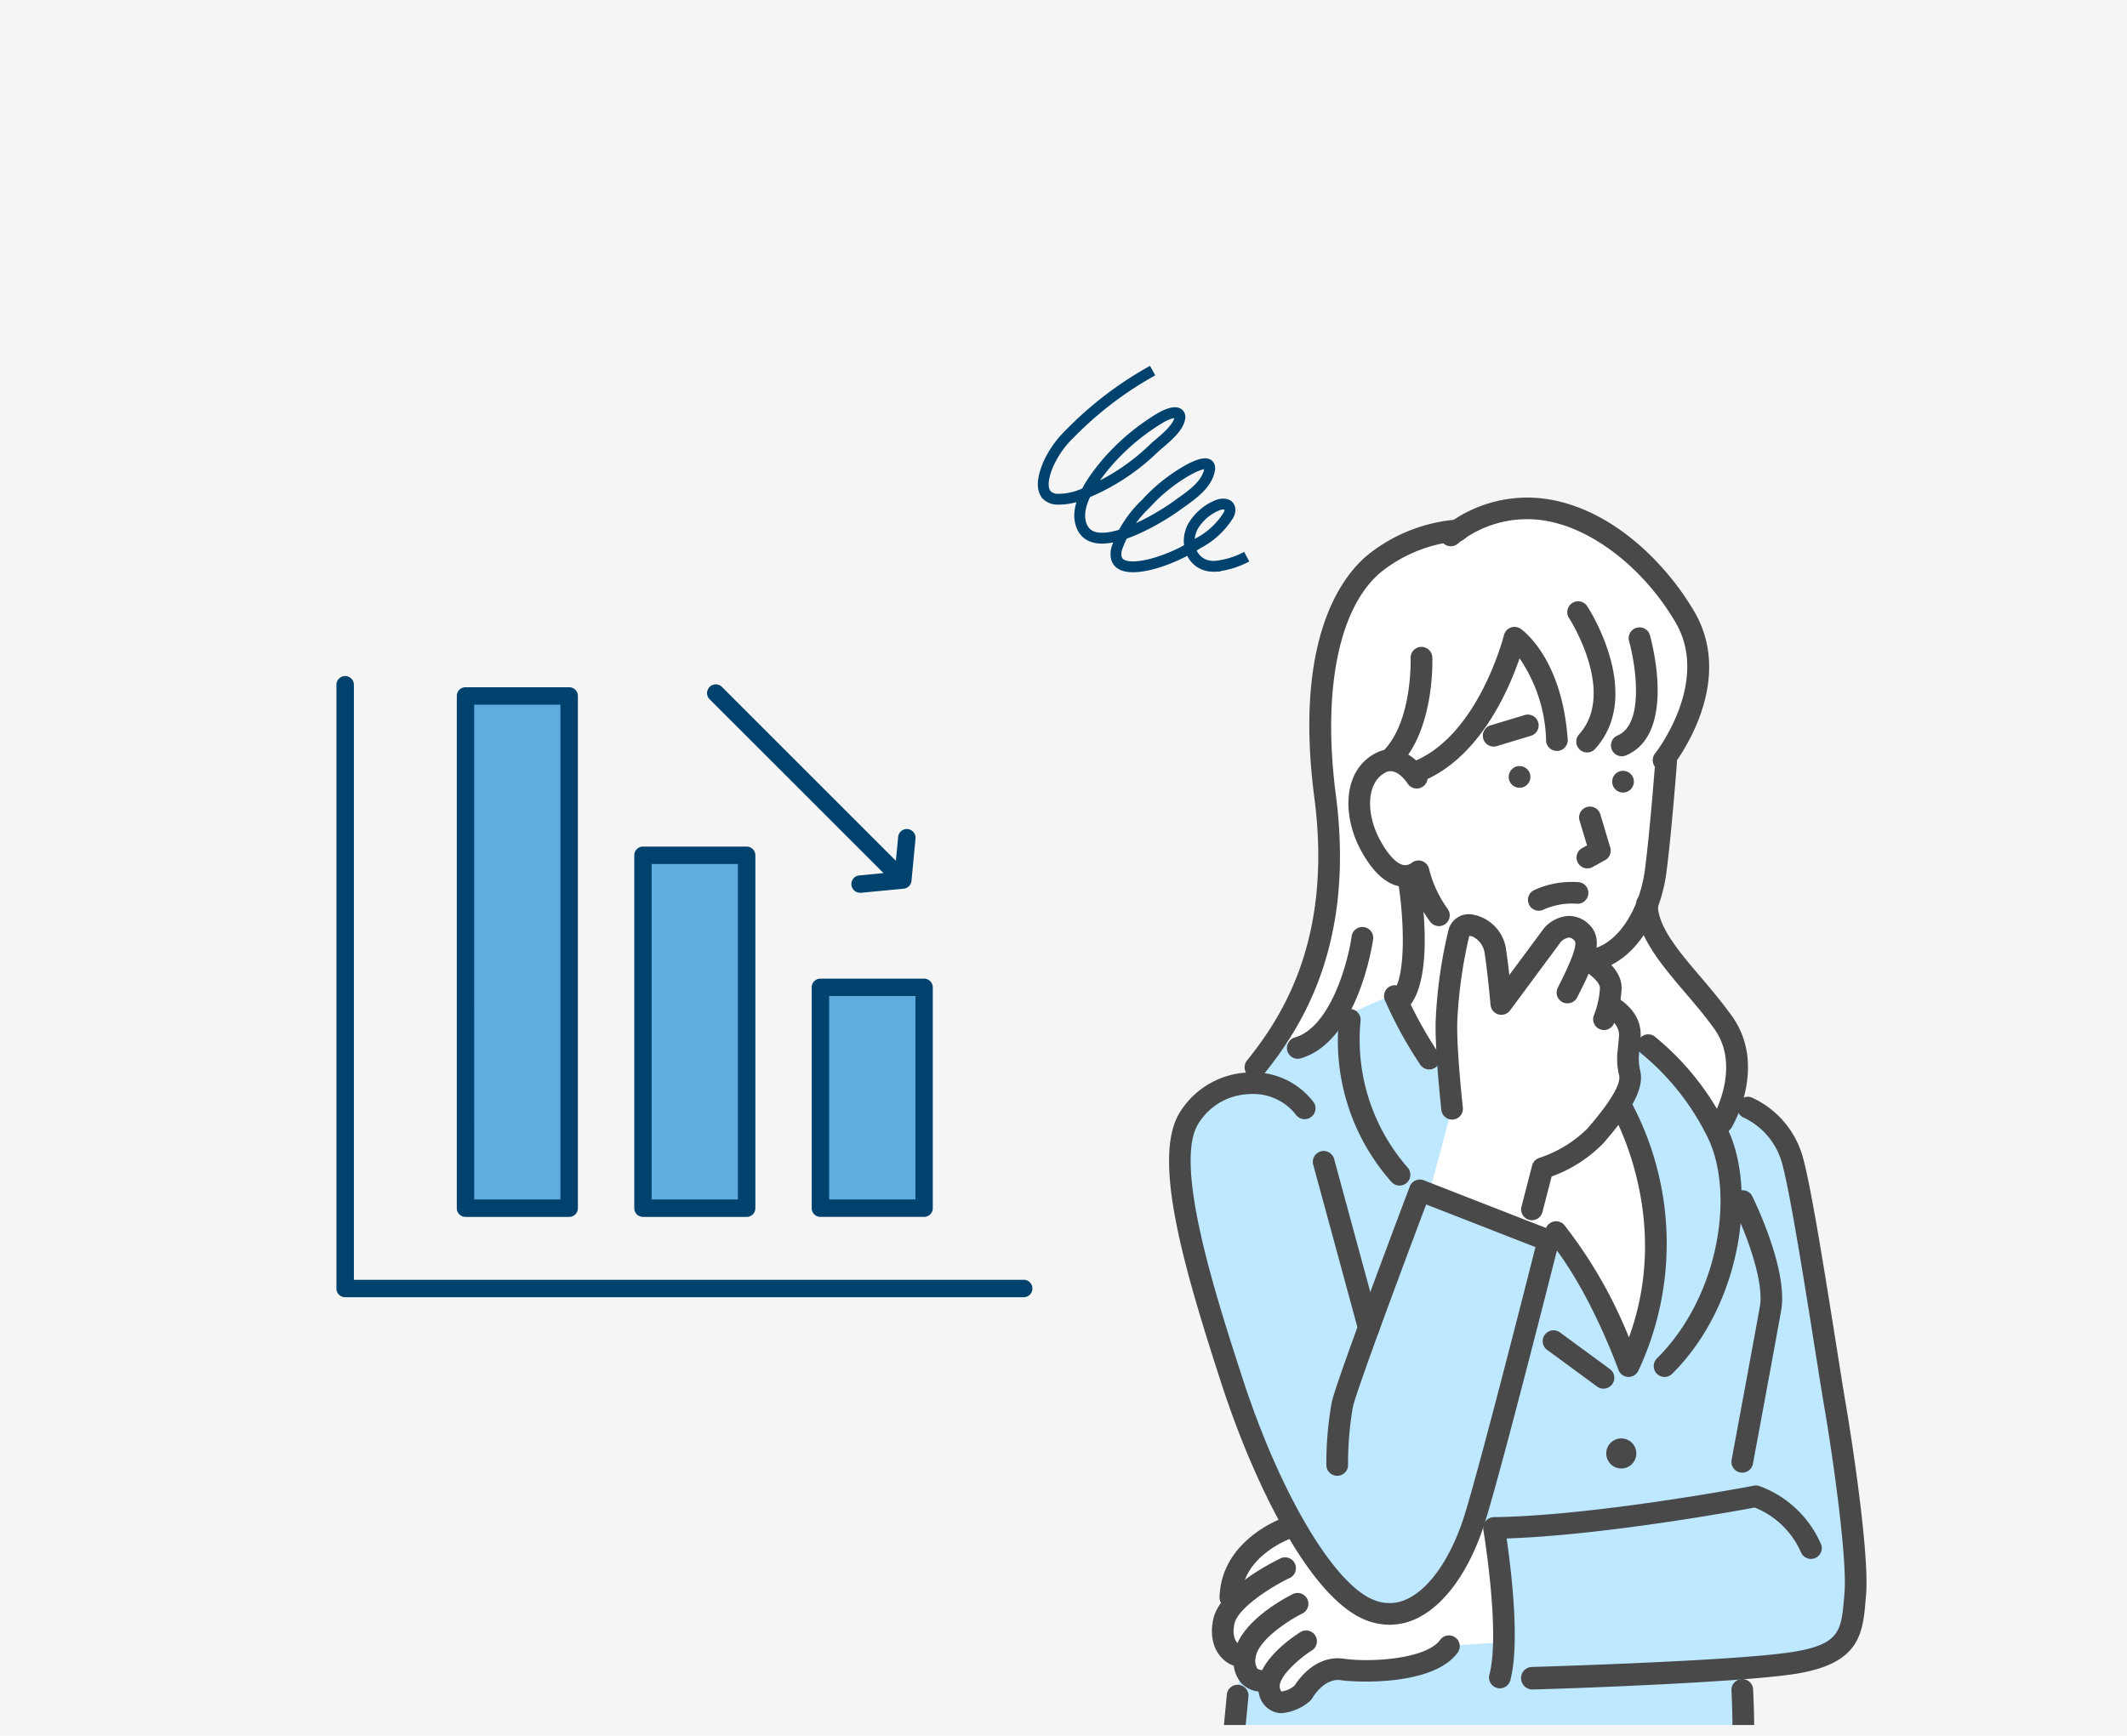 <svg xmlns="http://www.w3.org/2000/svg" xmlns:xlink="http://www.w3.org/1999/xlink" width="196" height="160" viewBox="0 0 196 160">
  <defs>
    <clipPath id="clip-path">
      <rect id="長方形_23681" data-name="長方形 23681" width="196" height="146" transform="translate(478 213)" fill="#f5f5f5"/>
    </clipPath>
  </defs>
  <g id="_02" data-name="02" transform="translate(-478 -210)">
    <rect id="長方形_23601" data-name="長方形 23601" width="196" height="160" transform="translate(478 210)" fill="#f5f5f5"/>
    <path id="パス_12876" data-name="パス 12876" d="M241.692,290.256a33.083,33.083,0,0,0-7.612,5.8,9.121,9.121,0,0,0-2.026,2.879c-.31.769-.76,2.091-.1,2.806a1.42,1.42,0,0,0,1.011.37,5.715,5.715,0,0,0,2.021-.36,19.853,19.853,0,0,0,6.862-4.376c.731-.663,2.159-1.689,2.344-2.714a.488.488,0,0,0-.031-.328c-.285-.5-1.427.083-1.75.28a20.388,20.388,0,0,0-4.826,4.02c-1.132,1.318-2.984,3.7-2.546,5.58.854,3.659,7.415-.444,8.791-1.446,1.122-.817,2.815-1.843,3.1-3.328.228-1.2-1.541-.256-1.927-.046a15.438,15.438,0,0,0-3.925,3.126,10.264,10.264,0,0,0-2.7,4.156c-.549,2.316,2.455,1.663,3.686,1.283a15.38,15.38,0,0,0,3.821-1.792,7.231,7.231,0,0,0,2.821-2.63,1.063,1.063,0,0,0,.112-.463c-.027-.643-.814-.571-1.22-.379a4.706,4.706,0,0,0-2.179,1.9c-.908,1.666-.014,3.8,2.031,3.7a7.792,7.792,0,0,0,2.912-.886" transform="translate(342.521 -46.096)" fill="none" stroke="#00426e" stroke-miterlimit="10" stroke-width="1"/>
    <g id="グループ_9086" data-name="グループ 9086" transform="translate(-393.789 -382.012)">
      <rect id="長方形_23603" data-name="長方形 23603" width="9.558" height="20.356" transform="translate(956.948 703.374) rotate(180)" fill="#5fade0"/>
      <rect id="長方形_23604" data-name="長方形 23604" width="9.557" height="32.528" transform="translate(940.594 703.374) rotate(180)" fill="#5fade0"/>
      <rect id="長方形_23605" data-name="長方形 23605" width="9.558" height="47.218" transform="translate(924.24 703.374) rotate(180)" fill="#5fade0"/>
      <g id="グループ_9085" data-name="グループ 9085" transform="translate(902.789 654.326)">
        <path id="パス_12963" data-name="パス 12963" d="M992.411,712.2v20.356a.8.8,0,0,0,.8.8h9.558a.8.8,0,0,0,.8-.8V712.2a.8.8,0,0,0-.8-.8h-9.558A.8.8,0,0,0,992.411,712.2Zm1.608.8h7.949V731.75h-7.949Z" transform="translate(-948.614 -683.506)" fill="#00426e"/>
        <path id="パス_12964" data-name="パス 12964" d="M959.751,720.623h9.558a.8.8,0,0,0,.8-.8V687.29a.8.8,0,0,0-.8-.8h-9.558a.8.8,0,0,0-.8.8v32.528A.8.8,0,0,0,959.751,720.623Zm.8-32.528H968.5v30.92h-7.949Z" transform="translate(-931.504 -670.77)" fill="#00426e"/>
        <path id="パス_12965" data-name="パス 12965" d="M926.286,705.253h9.557a.8.8,0,0,0,.8-.8V657.231a.8.8,0,0,0-.8-.8h-9.557a.8.8,0,0,0-.8.8v47.218A.8.8,0,0,0,926.286,705.253Zm.8-47.218h7.949v45.609H927.09Z" transform="translate(-914.392 -655.4)" fill="#00426e"/>
        <path id="パス_12966" data-name="パス 12966" d="M966.12,709.98H904.4V655.13a.8.8,0,1,0-1.608,0v55.653a.8.8,0,0,0,.8.8H966.12a.8.8,0,1,0,0-1.608Z" transform="translate(-902.789 -654.326)" fill="#00426e"/>
        <path id="パス_12967" data-name="パス 12967" d="M988.944,673.29l-2.2.21a.8.8,0,0,0,.075,1.6c.026,0,.051,0,.077,0l3.9-.372a.794.794,0,0,0,.184-.042l.012,0c.009,0,.017-.01.025-.014a.789.789,0,0,0,.151-.08c.013-.009.026-.016.038-.025a.792.792,0,0,0,.142-.138c.007-.009.013-.019.02-.029a.815.815,0,0,0,.084-.147c.007-.016.014-.03.019-.046a.79.79,0,0,0,.048-.2v0l.371-3.9a.8.8,0,1,0-1.6-.152l-.209,2.2-16.026-16.026a.8.8,0,0,0-1.138,1.138Z" transform="translate(-938.527 -655.126)" fill="#00426e"/>
      </g>
    </g>
    <g id="マスクグループ_43" data-name="マスクグループ 43" transform="translate(0 10)" clip-path="url(#clip-path)">
      <g id="グループ_11417" data-name="グループ 11417" transform="translate(448 81.705)">
        <path id="パス_16672" data-name="パス 16672" d="M2641.5,1106.636a11.2,11.2,0,0,1,10.965-1.349c6.456,2.487,11.035,9.175,11.42,12.925s-2.965,9.667-2.965,9.667-.317,10.512-2.161,14.072c0,0,2.694,4.778,4.957,6.806s6.127,6.359,1.892,13.145c0,0-2.837-6.3-7.994-8.375a8.908,8.908,0,0,1-1.137,6.119s7.1,9.858.945,23.229a48.5,48.5,0,0,0-6.6-11.682l-.75.725-11.831-4.619-10.591-7.515-4.909-2.355a58.811,58.811,0,0,0,5.2-9.615c1.634-4.308,2.07-11.316,1.444-17.8S2627.94,1107.727,2641.5,1106.636Z" transform="translate(-2477.242 -939.189)" fill="#fff"/>
        <path id="パス_16673" data-name="パス 16673" d="M2603.591,2699.953l-1.914-.5s-2.68,7.258-6.939,8.253-9.758-7.955-9.758-7.955-6.161,2.051-5.735,7.172c0,0-2.027,3.853,1.261,5.322,0,0-.083,2.032,2.355,1.807,0,0-.226,2,1.105,1.975s3.589-2.827,3.589-2.827,6.792.927,10.652-1.34l5.978-.181A40.276,40.276,0,0,0,2603.591,2699.953Z" transform="translate(-2435.709 -2440.723)" fill="#fff"/>
        <path id="パス_16674" data-name="パス 16674" d="M2527.794,1867.076l4.825,7.177.555,3.343-2.1,7.863,8.326,3.255,3.409.315a50.731,50.731,0,0,1,6.791,12,25.854,25.854,0,0,0-.94-23.851l1.278-1.915-.371-4.3s3.8,1.063,8.029,8.778l1.242-2.558s4.172.333,5.922,5.971,4.09,25.139,4.87,31.6,1.448,11.032-1,12.48-8.693,2.271-8.693,2.271l-.333,14.222-11.589.334-2.228-6.575-3.72,6.929s-15.349,1.094-29.55-3.14l1.12-11.923s3.477,3.89,5.333,2.446,1.3-2.781,3.75-2.558,8.063.44,10.216-2.12l5.031-.328a53.029,53.029,0,0,0-.872-10.479l-1.895-.557s-2.006,8.377-8.023,8.423-9.3-9.807-11.449-14.018-9.28-26.882-7.162-30.868,5.514-4.088,5.514-4.088l2.549-3.6h2.86l3.455-2.407Z" transform="translate(-2369.389 -1657.127)" fill="#bde8ff"/>
        <path id="パス_16675" data-name="パス 16675" d="M2910.666,1760.044a1,1,0,0,1-.991-.888c-.024-.218-.594-5.363-.528-8.132a43.656,43.656,0,0,1,1.2-8.521,1.935,1.935,0,0,1,2.073-1.38,3.775,3.775,0,0,1,3.226,3.309c.1.665.205,1.5.292,2.284l3.184-4.3c.017-.023.036-.046.055-.068a3.308,3.308,0,0,1,2.191-1.077,2.648,2.648,0,0,1,1.988.86c1.45,1.466.181,3.981-1.163,6.644a1.007,1.007,0,0,1-1.346.45.99.99,0,0,1-.446-1.332c.6-1.183,1.974-3.913,1.535-4.357-.273-.276-.454-.271-.514-.269a1.337,1.337,0,0,0-.731.385l-4.685,6.328a1,1,0,0,1-1.8-.505c0-.03-.272-3.025-.538-4.736a2.013,2.013,0,0,0-.915-1.454.956.956,0,0,0-.508-.17,43.02,43.02,0,0,0-1.107,7.957c-.062,2.634.511,7.812.517,7.864a1,1,0,0,1-.993,1.109Z" transform="translate(-2746.855 -1538.551)" fill="#494949"/>
        <path id="パス_16676" data-name="パス 16676" d="M3131.209,1802.048a.987.987,0,0,1-.387-.079,1,1,0,0,1-.533-1.308,8.021,8.021,0,0,0,.549-2.494c.012-.531-1.036-1.391-1.765-1.783a1,1,0,0,1,.938-1.762c.479.255,2.868,1.625,2.822,3.592a9.994,9.994,0,0,1-.705,3.223A1,1,0,0,1,3131.209,1802.048Z" transform="translate(-2953.404 -1588.809)" fill="#494949"/>
        <path id="パス_16677" data-name="パス 16677" d="M3044.653,1887.841a1,1,0,0,1-.968-1.249l.983-3.8a1,1,0,0,1,.667-.7,11.327,11.327,0,0,0,4.417-2.691c.786-.914,3.178-3.7,2.937-4.887a6.435,6.435,0,0,1-.123-2.47c.031-.3.07-.678.105-1.2.083-1.224-1.364-1.905-1.378-1.911a1,1,0,0,1,.813-1.824c.112.05,2.735,1.251,2.557,3.871-.037.554-.078.952-.111,1.271a4.526,4.526,0,0,0,.093,1.871c.361,1.783-1.09,3.922-3.38,6.585a12.563,12.563,0,0,1-4.8,3.1l-.849,3.286A1,1,0,0,1,3044.653,1887.841Z" transform="translate(-2873.484 -1657.072)" fill="#494949"/>
        <path id="パス_16678" data-name="パス 16678" d="M3136.114,1505.789a1,1,0,0,1-.163-1.983c2.975-.5,4.786-4.165,5.209-7.364.465-3.514.95-9.915.955-9.979a1,1,0,1,1,1.991.15c0,.065-.494,6.521-.967,10.091-.534,4.035-2.863,8.405-6.861,9.071A1,1,0,0,1,3136.114,1505.789Z" transform="translate(-2959.588 -1297.949)" fill="#494949"/>
        <path id="パス_16679" data-name="パス 16679" d="M3024.148,1508.8a1,1,0,1,0,1.081-.906A1,1,0,0,0,3024.148,1508.8Z" transform="translate(-2855.119 -1318.984)" fill="#494949"/>
        <path id="パス_16680" data-name="パス 16680" d="M3177.553,2566.792a1.385,1.385,0,1,0,1.5-1.258A1.385,1.385,0,0,0,3177.553,2566.792Z" transform="translate(-2999.533 -2314.648)" fill="#494949"/>
        <path id="パス_16681" data-name="パス 16681" d="M3186.841,1516.4a1,1,0,1,0,1.081-.906A1,1,0,0,0,3186.841,1516.4Z" transform="translate(-3008.277 -1326.145)" fill="#494949"/>
        <path id="パス_16682" data-name="パス 16682" d="M2867.025,1303.256a1,1,0,0,1-.387-1.919c5.9-2.476,8.195-11.512,8.218-11.6a1,1,0,0,1,1.531-.586c.156.106,3.823,2.683,4.345,10.253a1,1,0,0,1-1.992.137,14.065,14.065,0,0,0-2.448-7.664c-1.023,2.987-3.691,9.126-8.879,11.3A.994.994,0,0,1,2867.025,1303.256Z" transform="translate(-2706.266 -1112.902)" fill="#494949"/>
        <path id="パス_16683" data-name="パス 16683" d="M2780.444,1498.008a1,1,0,0,1-.782-.377,11.531,11.531,0,0,1-1.737-3.311,2.811,2.811,0,0,1-1.273-.015c-1.619-.392-2.808-2.132-3.52-3.523-1.542-3.012-1.563-7.082,1.435-8.692,2.161-1.161,4.029.645,4.714,1.762a1,1,0,0,1-1.7,1.047c-.046-.074-1.028-1.61-2.069-1.05-1.81.971-1.728,3.825-.6,6.022.716,1.4,1.544,2.331,2.213,2.493a.972.972,0,0,0,.854-.223,1,1,0,0,1,1.555.588,10.726,10.726,0,0,0,1.693,3.66,1,1,0,0,1-.781,1.62Z" transform="translate(-2617.85 -1294.348)" fill="#494949"/>
        <path id="パス_16684" data-name="パス 16684" d="M3131.746,1578.325a1,1,0,0,1-.482-1.873l.453-.249-.671-2.232a1,1,0,1,1,1.912-.575l.9,3.005a1,1,0,0,1-.475,1.162l-1.16.638A.99.99,0,0,1,3131.746,1578.325Z" transform="translate(-2955.475 -1379.986)" fill="#494949"/>
        <path id="パス_16685" data-name="パス 16685" d="M3055.381,1692.861a1,1,0,0,1-.451-1.89,8.329,8.329,0,0,1,4.188-.739,1,1,0,0,1-.214,1.985,6.343,6.343,0,0,0-3.074.536A1,1,0,0,1,3055.381,1692.861Z" transform="translate(-2883.586 -1490.619)" fill="#494949"/>
        <path id="パス_16686" data-name="パス 16686" d="M2984.356,1430.253a1,1,0,0,1-.288-1.955l3.1-.934a1,1,0,1,1,.577,1.912l-3.1.934A1,1,0,0,1,2984.356,1430.253Z" transform="translate(-2816.723 -1243.143)" fill="#494949"/>
        <path id="パス_16687" data-name="パス 16687" d="M2836.507,1677.208a1,1,0,0,1-.7-1.706c1.368-1.363,1.12-7.04.506-10.636a1,1,0,0,1,1.969-.336c.276,1.616,1.523,9.808-1.065,12.387A1,1,0,0,1,2836.507,1677.208Z" transform="translate(-2677.539 -1465.668)" fill="#494949"/>
        <path id="パス_16688" data-name="パス 16688" d="M3118.587,1263.517a1,1,0,0,1-.741-1.667c3.47-3.842-.848-10.611-.892-10.679a1,1,0,1,1,1.676-1.086c.214.33,5.184,8.136.7,13.1A1,1,0,0,1,3118.587,1263.517Z" transform="translate(-2942.34 -1075.863)" fill="#494949"/>
        <path id="パス_16689" data-name="パス 16689" d="M3185.9,1300.909a1,1,0,0,1-.387-1.919c2.583-1.085,1.6-6.817,1.051-8.74a1,1,0,0,1,1.92-.55c.106.372,2.556,9.135-2.2,11.131A1,1,0,0,1,3185.9,1300.909Z" transform="translate(-3006.459 -1112.904)" fill="#494949"/>
        <path id="パス_16690" data-name="パス 16690" d="M2935.966,1110.828a1,1,0,0,1-.78-1.621h0c.052-.065,5.118-6.544,1.891-12.071-2.82-4.83-7.415-8.492-11.706-9.33a10.167,10.167,0,0,0-8.444,2.124,1,1,0,0,1-1.219-1.582,12.246,12.246,0,0,1,10.046-2.5c5.861,1.145,10.583,6.063,13.047,10.283,3.922,6.718-1.809,14.016-2.055,14.324A1,1,0,0,1,2935.966,1110.828Z" transform="translate(-2752.672 -921.461)" fill="#494949"/>
        <path id="パス_16691" data-name="パス 16691" d="M2609.824,1171.6a1,1,0,0,1-.776-1.625c3.462-4.288,7.872-11.467,6.207-24.238-1.987-15.245,2.937-20.844,5.146-22.544a15.042,15.042,0,0,1,8.055-3.089,1,1,0,0,1,.056,2,13.265,13.265,0,0,0-6.893,2.676c-4.03,3.1-5.669,10.84-4.383,20.7,1.763,13.531-2.942,21.177-6.634,25.751A1,1,0,0,1,2609.824,1171.6Z" transform="translate(-2464.141 -953.926)" fill="#494949"/>
        <path id="パス_16692" data-name="パス 16692" d="M2825.045,1331.73a1,1,0,0,1-.727-1.682c2.592-2.755,2.418-8.389,2.417-8.446a1,1,0,0,1,2-.075c.01.265.21,6.522-2.958,9.889A.994.994,0,0,1,2825.045,1331.73Z" transform="translate(-2666.748 -1142.643)" fill="#494949"/>
        <path id="パス_16693" data-name="パス 16693" d="M2676.29,1774.3a1,1,0,0,1-.279-1.957c3.345-.977,4.92-7.026,5.244-9.275a1,1,0,1,1,1.976.285c-.055.382-1.41,9.373-6.66,10.906A1,1,0,0,1,2676.29,1774.3Z" transform="translate(-2526.711 -1558.412)" fill="#494949"/>
        <path id="パス_16694" data-name="パス 16694" d="M2510.422,2040.723a5.973,5.973,0,0,1-2.12-.4c-5.289-2-10.494-12.956-13.346-21.733-3.511-10.807-6.45-20.855-3.887-25.058a7.767,7.767,0,0,1,6.368-3.716,6.981,6.981,0,0,1,6,2.768,1,1,0,0,1-1.625,1.161,4.978,4.978,0,0,0-4.3-1.934,5.7,5.7,0,0,0-4.736,2.761c-2.3,3.766,1.7,16.057,4.082,23.4,3.465,10.666,8.462,19.088,12.153,20.482a3.736,3.736,0,0,0,3.1-.14c2.08-1.015,4.03-3.894,5.215-7.7,1.417-4.555,5.544-20.786,6.536-24.7l-10.071-3.932c-2.048,5.426-6.386,17.048-6.751,18.652a30.557,30.557,0,0,0-.448,5.355,1,1,0,0,1-2,.009,32,32,0,0,1,.5-5.807c.5-2.187,6.914-19.139,7.187-19.859a1,1,0,0,1,1.3-.576l11.832,4.62a1,1,0,0,1,.6,1.174c-.21.832-5.158,20.444-6.782,25.662-1.366,4.388-3.642,7.633-6.246,8.9A5.805,5.805,0,0,1,2510.422,2040.723Z" transform="translate(-2352.371 -1772.668)" fill="#494949"/>
        <path id="パス_16695" data-name="パス 16695" d="M2721.54,2131.618a1,1,0,0,1-.963-.737l-4.141-15.234a1,1,0,1,1,1.927-.524l4.141,15.234a1,1,0,0,1-.964,1.26Z" transform="translate(-2565.41 -1889.945)" fill="#494949"/>
        <path id="パス_16696" data-name="パス 16696" d="M2632.107,2874.77a2.133,2.133,0,0,1-.63-.092,2.209,2.209,0,0,1-1.468-1.668c-.75-2.687,3.073-5.251,3.847-5.738a1,1,0,0,1,1.064,1.69h0c-1.414.893-3.239,2.61-2.987,3.511a.646.646,0,0,0,.139.3,2.338,2.338,0,0,0,1.217-.551c.423-.666,2.01-2.837,4.542-2.469,2.426.349,7.617.052,8.887-1.766a1,1,0,0,1,1.637,1.144c-2.169,3.1-9.188,2.832-10.81,2.6-1.549-.226-2.611,1.628-2.622,1.646a1.016,1.016,0,0,1-.227.276A4.567,4.567,0,0,1,2632.107,2874.77Z" transform="translate(-2483.99 -2598.566)" fill="#494949"/>
        <path id="パス_16697" data-name="パス 16697" d="M2594.477,2817.38a2.652,2.652,0,0,1-1.9-.753,3.106,3.106,0,0,1-.683-2.716c.41-3,4.92-5.3,5.433-5.554a1,1,0,0,1,.884,1.791c-1.57.777-4.136,2.56-4.338,4.034a1.384,1.384,0,0,0,.136,1.053.729.729,0,0,0,.475.15,1,1,0,0,1,.218,1.985A2.214,2.214,0,0,1,2594.477,2817.38Z" transform="translate(-2448.156 -2543.15)" fill="#494949"/>
        <path id="パス_16698" data-name="パス 16698" d="M2559.758,2762.12a.991.991,0,0,1-.328-.056c-.865-.3-2.357-1.57-1.817-4.224.592-2.906,5.694-5.4,6.274-5.67a1,1,0,0,1,.855,1.8c-1.978.938-4.89,2.881-5.172,4.263-.326,1.6.506,1.937.515,1.939a1,1,0,0,1-.328,1.942Z" transform="translate(-2415.82 -2490.264)" fill="#494949"/>
        <path id="パス_16699" data-name="パス 16699" d="M2570.448,2696.968h-.028a.91.91,0,0,1-.971-.929c.145-5.327,5.775-7.3,6.015-7.388a1.016,1.016,0,0,1,.66,1.921c-.066.023-4.572,1.584-4.679,5.515A.925.925,0,0,1,2570.448,2696.968Z" transform="translate(-2427.07 -2430.508)" fill="#494949"/>
        <path id="パス_16700" data-name="パス 16700" d="M2985.529,2658.343a1,1,0,0,1-.965-1.256c1.026-3.843-.541-13.263-.557-13.358a1,1,0,0,1,.972-1.164c9.347-.124,23.813-2.869,23.958-2.9a1,1,0,0,1,.554.052,9.862,9.862,0,0,1,5.667,5.426,1,1,0,0,1-1.885.657,7.818,7.818,0,0,0-4.255-4.119c-2.034.377-14.137,2.562-22.865,2.85.4,2.729,1.26,9.624.34,13.068A1,1,0,0,1,2985.529,2658.343Z" transform="translate(-2817.32 -2384.428)" fill="#494949"/>
        <path id="パス_16701" data-name="パス 16701" d="M3089.873,2048.655h-.052a1,1,0,0,1-.889-.663c-.026-.075-2.7-7.536-6.469-12a1,1,0,1,1,1.525-1.289,42.568,42.568,0,0,1,5.916,10.308c4.105-11.238-1.621-20.892-1.683-20.995a1,1,0,0,1,1.7-1.04,27.6,27.6,0,0,1,.847,25.111A1,1,0,0,1,3089.873,2048.655Z" transform="translate(-2909.799 -1803.441)" fill="#494949"/>
        <path id="パス_16702" data-name="パス 16702" d="M2831.926,1859.631a1,1,0,0,1-.822-.431,38.458,38.458,0,0,1-3.284-5.993,1,1,0,0,1,1.835-.787,37.068,37.068,0,0,0,3.093,5.646,1,1,0,0,1-.821,1.565Z" transform="translate(-2670.223 -1642.76)" fill="#494949"/>
        <path id="パス_16703" data-name="パス 16703" d="M2761,1905.46a1,1,0,0,1-.749-.337,19.585,19.585,0,0,1-4.816-15.157,1,1,0,0,1,1.971.32,17.9,17.9,0,0,0,4.342,13.516,1,1,0,0,1-.748,1.659Z" transform="translate(-2602.033 -1677.887)" fill="#494949"/>
        <path id="パス_16704" data-name="パス 16704" d="M3228.264,1961.038a1,1,0,0,1-.7-1.706c5.869-5.838,7.157-15.46,4.641-20.445a23.139,23.139,0,0,0-6.073-7.656,1,1,0,0,1,1.18-1.611,24.86,24.86,0,0,1,6.676,8.367c2.824,5.6,1.459,16.32-5.016,22.76A1,1,0,0,1,3228.264,1961.038Z" transform="translate(-3044.883 -1715.824)" fill="#494949"/>
        <path id="パス_16705" data-name="パス 16705" d="M3082.47,2400.325a1,1,0,0,1-.59-.194l-4.655-3.417a1,1,0,0,1,1.182-1.609l4.654,3.417a1,1,0,0,1-.591,1.8Z" transform="translate(-2904.705 -2154.029)" fill="#494949"/>
        <path id="パス_16706" data-name="パス 16706" d="M3375.375,2200.41a1.025,1.025,0,0,1-.184-.017,1,1,0,0,1-.8-1.164c.02-.106,1.98-10.648,2.6-14.109.465-2.608-1.653-7.631-2.509-9.346a1,1,0,0,1,1.787-.891c.138.276,3.362,6.8,2.687,10.588-.618,3.468-2.579,14.017-2.6,14.123A1,1,0,0,1,3375.375,2200.41Z" transform="translate(-3184.826 -1946.375)" fill="#494949"/>
        <path id="パス_16707" data-name="パス 16707" d="M3232.459,1728.618a1,1,0,0,1-.858-1.506c.041-.071,2.638-4.605.1-8.117-.868-1.2-1.834-2.331-2.769-3.426-2.273-2.663-4.421-5.273-4.412-8.045a1.083,1.083,0,0,1,1-1.089h0a1.082,1.082,0,0,1,.995,1.1c-.007,2.032,1.82,4.219,3.934,6.695.96,1.125,1.953,2.312,2.867,3.576,3.323,4.593.14,10.086,0,10.317A1.01,1.01,0,0,1,3232.459,1728.618Z" transform="translate(-3043.75 -1505.898)" fill="#494949"/>
        <path id="パス_16708" data-name="パス 16708" d="M3044.659,2082.535a1.045,1.045,0,0,1-1-1.023,1.022,1.022,0,0,1,.97-1.052c.188-.005,18.808-.542,24.045-1.382,4.381-.7,4.489-1.97,4.749-5.014l.034-.4c.268-3.044-1.005-12.193-1.87-17.242-.2-1.144-.49-3-.831-5.148-.919-5.8-2.308-14.561-3.045-17.222a6.564,6.564,0,0,0-3.558-4.236,1,1,0,0,1,.722-1.862,8.564,8.564,0,0,1,4.76,5.565c.768,2.77,2.112,11.25,3.093,17.442.339,2.141.632,3.991.826,5.122.635,3.7,2.212,14.114,1.892,17.754l-.034.389c-.269,3.144-.5,5.911-6.423,6.862-5.367.861-23.536,1.447-24.306,1.447Z" transform="translate(-2873.492 -1808.514)" fill="#494949"/>
        <path id="パス_16709" data-name="パス 16709" d="M2590.6,2960.252c-6.251,0-16.868-.468-24.745-3.247a1,1,0,0,1-.662-1.037l.909-9.467a1,1,0,1,1,1.988.191l-.833,8.68c10.1,3.3,24.8,2.914,27.857,2.793l3.368-6.544a1,1,0,0,1,1.825.113l2.28,6.216,9.838-.34a93.014,93.014,0,0,0,.185-11.481,1,1,0,1,1,1.994-.1,89.1,89.1,0,0,1-.287,12.669,1,1,0,0,1-.957.88l-11.427.4a1,1,0,0,1-.972-.654l-1.746-4.758-2.591,5.035a1,1,0,0,1-.832.54C2595.549,2960.147,2593.565,2960.252,2590.6,2960.252Z" transform="translate(-2423.055 -2671.957)" fill="#494949"/>
      </g>
    </g>
  </g>
</svg>
